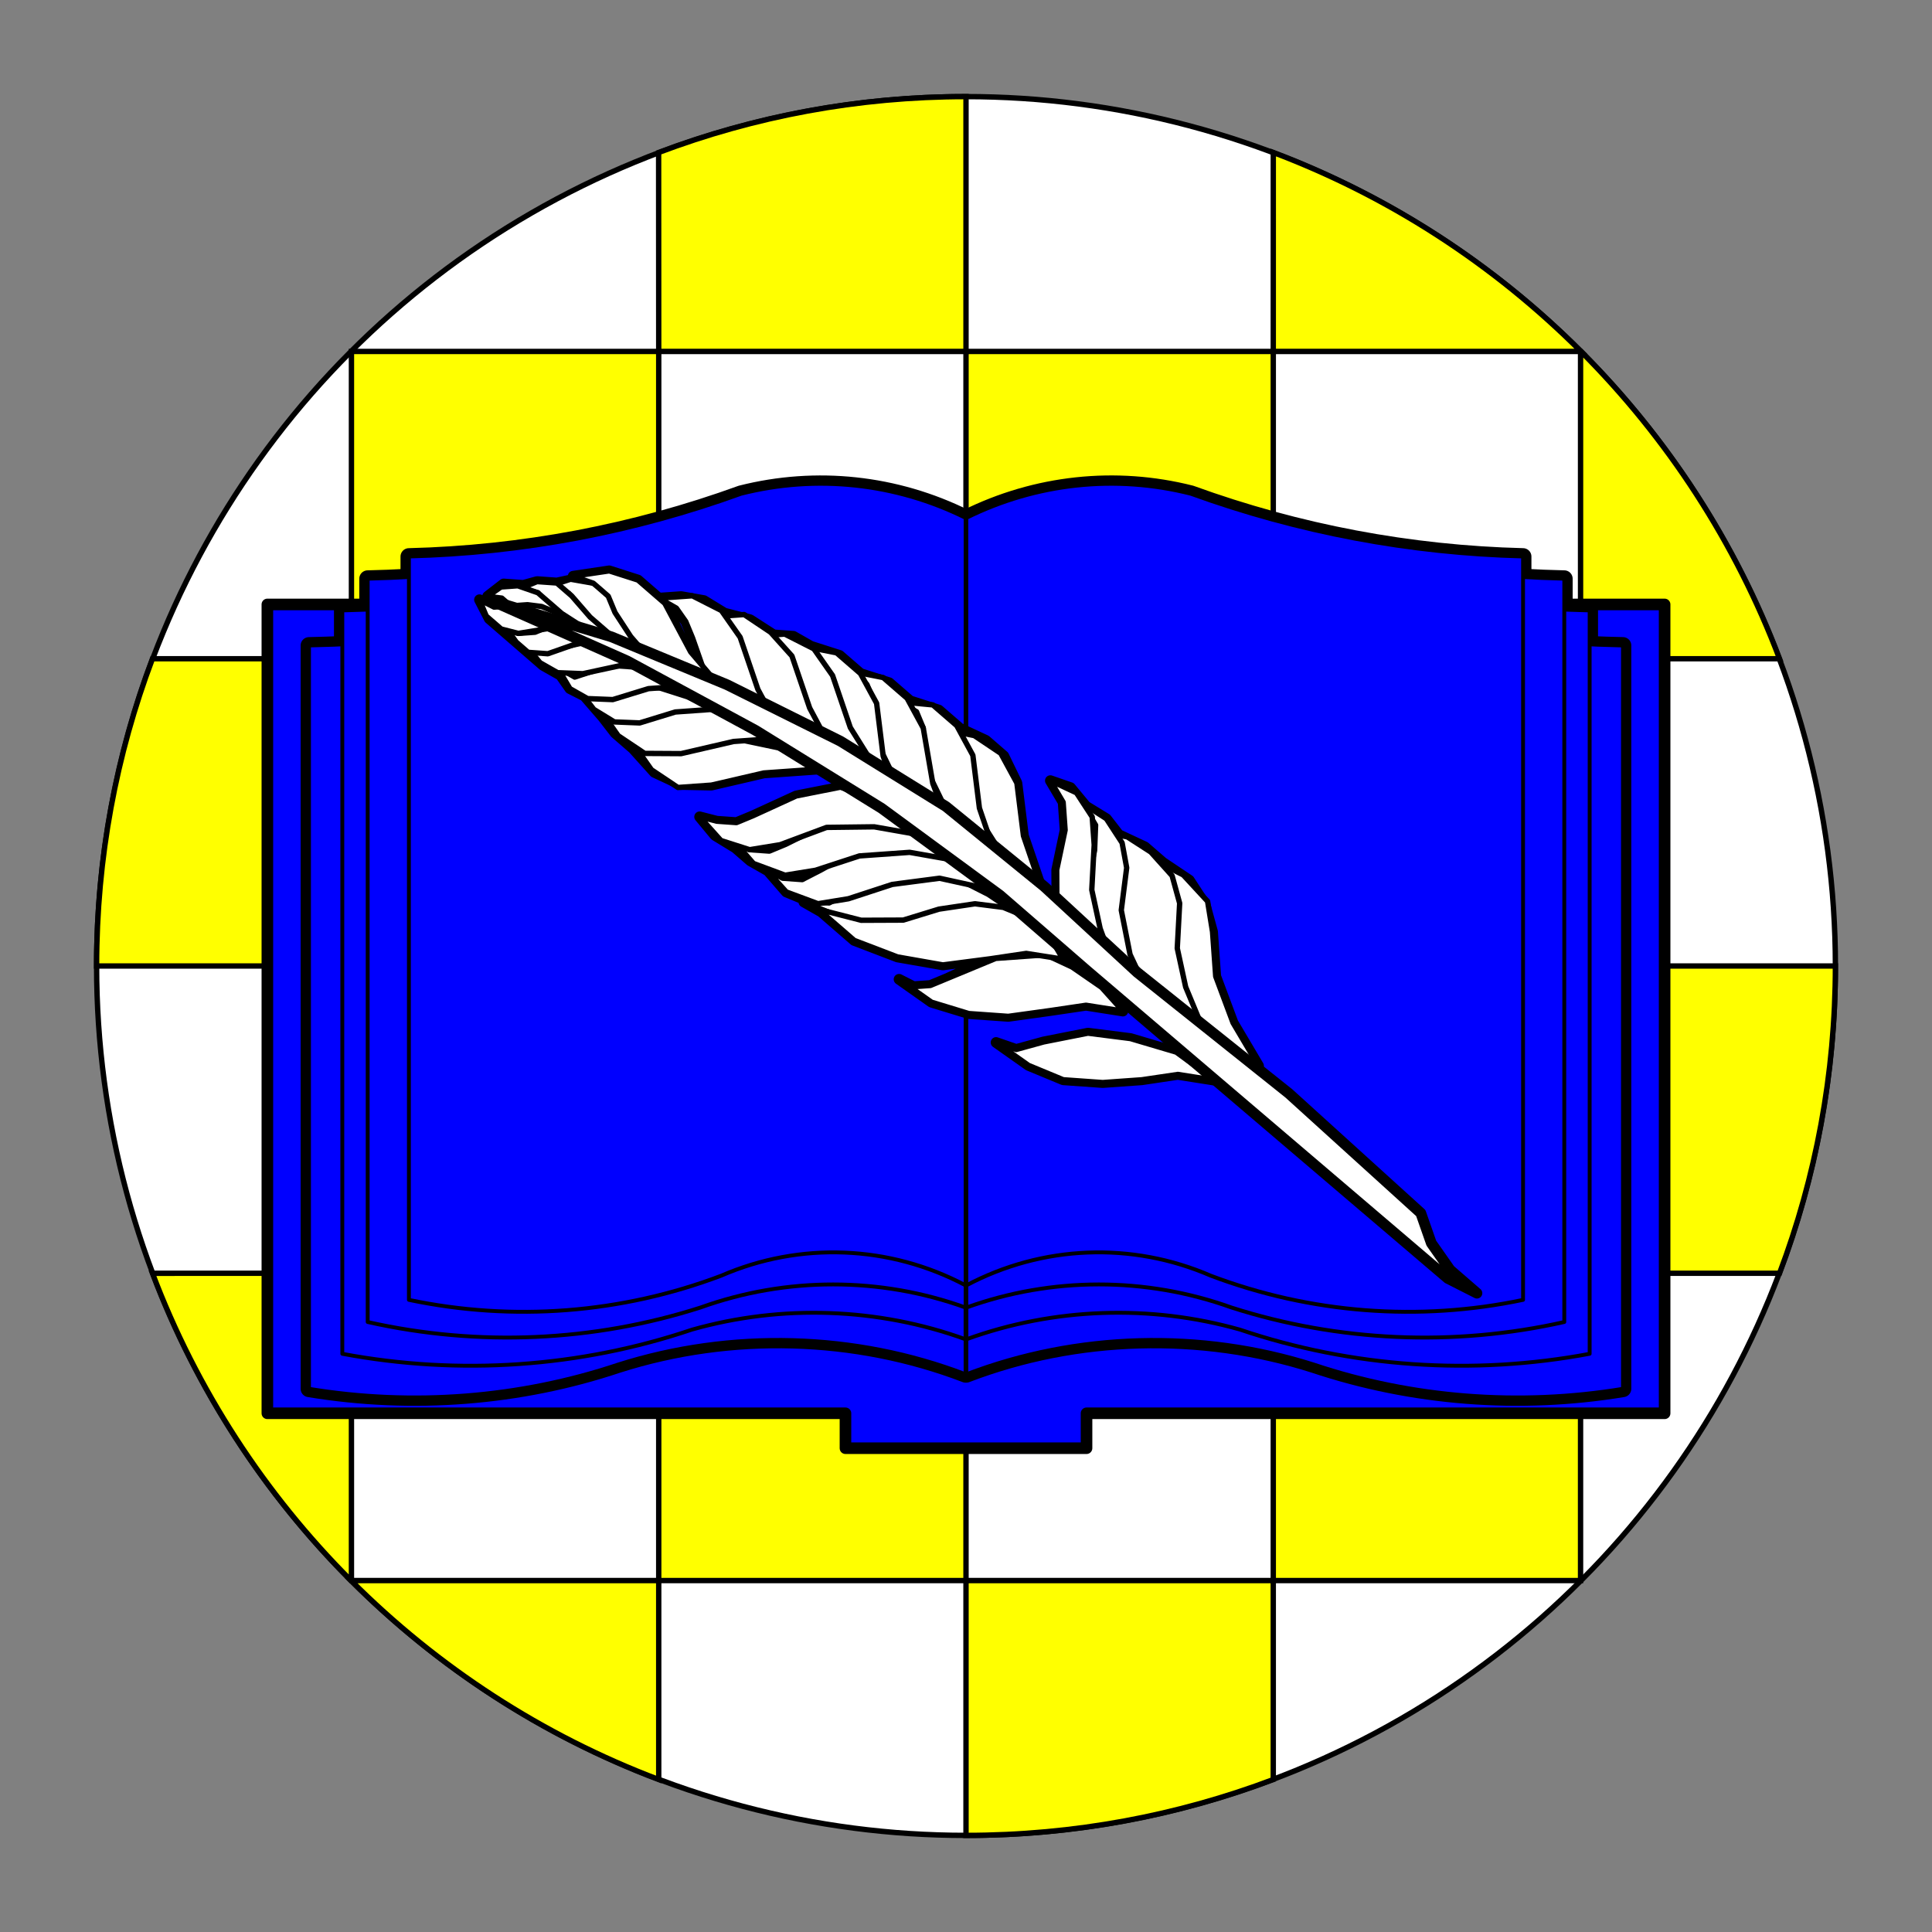 <?xml version="1.0" encoding="utf-8"?>
<!-- Generator: Adobe Illustrator 15.0.0, SVG Export Plug-In . SVG Version: 6.00 Build 0)  -->
<!DOCTYPE svg PUBLIC "-//W3C//DTD SVG 1.1//EN" "http://www.w3.org/Graphics/SVG/1.1/DTD/svg11.dtd">
<svg version="1.1" id="Round" xmlns="http://www.w3.org/2000/svg" xmlns:xlink="http://www.w3.org/1999/xlink" x="0px" y="0px"
	 width="360px" height="360px" viewBox="0 0 360 360" enable-background="new 0 0 360 360" xml:space="preserve">
<rect x="0" y="0" width="360" height="360" fill="#808080" stroke="none"/>
<g id="Field_2_">
	<circle fill="#FFFFFF" stroke="#000000" stroke-miterlimit="10" cx="180" cy="180" r="162"/>
</g>
<g id="Layer_4">
	<g>
		<path fill="#FFFF00" stroke="#000000" stroke-miterlimit="10" d="M122.743,294.514v37.077
			c-21.722-8.209-41.218-20.953-57.332-37.077H122.743z"/>
		<path fill="#FFFF00" stroke="#000000" stroke-miterlimit="10" d="M237.256,294.514H180L180,342
			c20.157,0,39.454-3.682,57.255-10.408L237.256,294.514z"/>
		<rect x="122.743" y="122.744" fill="#FFFF00" stroke="#000000" stroke-miterlimit="10" width="57.257" height="57.257"/>
		<path fill="#FFFF00" stroke="#000000" stroke-miterlimit="10" d="M18,180c0-20.158,3.682-39.456,10.409-57.258l37.077,0.001V180
			H18z"/>
		<rect x="237.256" y="122.744" fill="#FFFF00" stroke="#000000" stroke-miterlimit="10" width="57.257" height="57.257"/>
		<rect x="65.486" y="65.487" fill="#FFFF00" stroke="#000000" stroke-miterlimit="10" width="57.257" height="57.257"/>
		<path fill="#FFFF00" stroke="#000000" stroke-miterlimit="10" d="M294.588,65.487c16.088,16.099,28.805,35.567,37.001,57.255
			l-37.076,0.002V65.487H294.588z"/>
		<rect x="180" y="65.487" fill="#FFFF00" stroke="#000000" stroke-miterlimit="10" width="57.257" height="57.257"/>
		<path fill="#FFFF00" stroke="#000000" stroke-miterlimit="10" d="M122.724,28.417C140.531,21.685,159.835,18,180,18L180,65.487
			h-57.257L122.724,28.417z"/>
		<path fill="#FFFF00" stroke="#000000" stroke-miterlimit="10" d="M294.588,65.487c-16.113-16.124-35.608-28.868-57.33-37.077
			l-0.002,37.077H294.588z"/>
		<rect x="65.486" y="180" fill="#FFFF00" stroke="#000000" stroke-miterlimit="10" width="57.257" height="57.257"/>
		<path fill="#FFFF00" stroke="#000000" stroke-miterlimit="10" d="M342,180c0,20.157-3.682,39.454-10.409,57.256l-37.077,0.001V180
			H342z"/>
		<rect x="180" y="180" fill="#FFFF00" stroke="#000000" stroke-miterlimit="10" width="57.257" height="57.257"/>
		<rect x="122.743" y="237.257" fill="#FFFF00" stroke="#000000" stroke-miterlimit="10" width="57.257" height="57.257"/>
		<path fill="#FFFF00" stroke="#000000" stroke-miterlimit="10" d="M65.411,294.514c-16.088-16.099-28.805-35.566-37.001-57.254
			l8.559-0.003h28.517v57.257H65.411z"/>
		<rect x="237.256" y="237.257" fill="#FFFF00" stroke="#000000" stroke-miterlimit="10" width="57.257" height="57.257"/>
	</g>
</g>
<g id="Layer_5">
	<g>
		<g>
			
				<path id="path18" fill="#0000FF" stroke="#000000" stroke-width="2.16" stroke-linecap="round" stroke-linejoin="round" stroke-miterlimit="3" d="
				M157.54,263.347v6.504h44.919v-6.504h107.718V112.629H49.82v150.718H157.54z"/>
			
				<path id="path23" fill="#0000FF" stroke="#000000" stroke-width="3.12" stroke-linecap="round" stroke-linejoin="round" stroke-miterlimit="3" d="
				M180.067,106.55v6.531v126.423v4.133v5.921v6.518c20.523-7.861,43.721-8.506,64.775-1.803
				c18.344,6.136,38.271,7.694,57.567,4.505V120.274c-2.067-0.043-4.133-0.109-6.199-0.2v-6.331
				c-1.575-0.034-3.154-0.083-4.729-0.146v-5.763c-2.563-0.057-5.123-0.159-7.682-0.304v-3.828
				c-21.098-0.523-41.982-4.469-61.889-11.696c-14.033-3.56-28.826-1.966-41.845,4.502v4.133V106.55z M68.505,113.598
				c-1.57,0.063-3.143,0.113-4.715,0.146v6.331c-2.07,0.091-4.141,0.157-6.213,0.2v138.503c19.298,3.189,39.227,1.631,57.57-4.505
				c21.054-6.703,44.25-6.059,64.776,1.803v-6.518v-5.921v-4.133V113.082v-6.531v-5.908v-4.133
				c-13.017-6.466-27.805-8.059-41.833-4.502c-19.911,7.229-40.8,11.176-61.901,11.696v3.828c-2.559,0.145-5.12,0.247-7.684,0.304
				V113.598z"/>
		</g>
		<g>
			
				<path id="path34" fill="#0000FF" stroke="#000000" stroke-width="0.72" stroke-linecap="round" stroke-linejoin="round" stroke-miterlimit="3" d="
				M179.922,256.076V113.082c-15.353-6.468-32.798-8.06-49.343-4.504c-23.481,7.229-48.116,11.175-73.002,11.697v138.503
				c19.298,3.189,39.227,1.631,57.57-4.505C136.2,247.57,159.396,248.214,179.922,256.076z"/>
			
				<path id="path39" fill="#0000FF" stroke="#000000" stroke-width="0.72" stroke-linecap="round" stroke-linejoin="round" stroke-miterlimit="3" d="
				M179.917,249.556V106.548c-14.573-6.463-31.134-8.05-46.838-4.49c-22.288,7.224-45.672,11.167-69.292,11.684v138.517
				c21.768,4.089,44.326,2.529,65.158-4.505C145.66,243.016,163.632,243.652,179.917,249.556z"/>
			
				<path id="path44" fill="#0000FF" stroke="#000000" stroke-width="0.72" stroke-linecap="round" stroke-linejoin="round" stroke-miterlimit="3" d="
				M179.927,243.646V100.639c-13.984-6.466-29.875-8.053-44.945-4.491c-21.38,7.224-43.813,11.167-66.47,11.684v138.504
				c20.576,4.633,42.06,3.694,62.059-2.716C146.496,237.9,164.029,237.908,179.927,243.646z"/>
			
				<path id="path49" fill="#0000FF" stroke="#000000" stroke-width="0.72" stroke-linecap="round" stroke-linejoin="round" stroke-miterlimit="3" d="
				M179.927,239.508V96.5c-13.019-6.465-27.815-8.054-41.845-4.492c-19.906,7.224-40.792,11.167-61.887,11.684v138.519
				c19.44,4.087,39.585,2.528,58.192-4.504C149.073,231.335,165.745,231.996,179.927,239.508z"/>
		</g>
		<g>
			
				<path id="path57" fill="#0000FF" stroke="#000000" stroke-width="0.72" stroke-linecap="round" stroke-linejoin="round" stroke-miterlimit="3" d="
				M180.072,256.076V113.082c15.351-6.468,32.796-8.06,49.343-4.504c23.481,7.229,48.116,11.175,73,11.697v138.503
				c-19.296,3.189-39.226,1.631-57.568-4.505C223.792,247.57,200.596,248.214,180.072,256.076z"/>
			
				<path id="path62" fill="#0000FF" stroke="#000000" stroke-width="0.72" stroke-linecap="round" stroke-linejoin="round" stroke-miterlimit="3" d="
				M180.077,249.556V106.548c14.574-6.463,31.133-8.05,46.839-4.49c22.287,7.224,45.671,11.167,69.291,11.684v138.517
				c-21.768,4.089-44.325,2.529-65.159-4.505C214.334,243.016,196.361,243.652,180.077,249.556z"/>
			
				<path id="path67" fill="#0000FF" stroke="#000000" stroke-width="0.72" stroke-linecap="round" stroke-linejoin="round" stroke-miterlimit="3" d="
				M180.067,243.646V100.639c13.983-6.466,29.874-8.053,44.945-4.491c21.38,7.224,43.811,11.167,66.47,11.684v138.504
				c-20.576,4.633-42.061,3.694-62.06-2.716C213.496,237.9,195.963,237.908,180.067,243.646z"/>
			
				<path id="path72" fill="#0000FF" stroke="#000000" stroke-width="0.72" stroke-linecap="round" stroke-linejoin="round" stroke-miterlimit="3" d="
				M180.066,239.508V96.5c13.02-6.465,27.814-8.054,41.845-4.492c19.907,7.224,40.79,11.167,61.887,11.684v138.519
				c-19.44,4.087-39.586,2.528-58.19-4.504C210.921,231.335,194.25,231.996,180.066,239.508z"/>
		</g>
	</g>
	<g>
		<g>
			
				<path id="path18_1_" fill="#FFFFFF" stroke="#000000" stroke-width="2" stroke-linecap="round" stroke-linejoin="round" stroke-miterlimit="3" d="
				M122.063,123.53l5.494,3.788l6.385,1.635l4.454,3.863l-5.83-1.152l-4.863-2.267l-4.788-1.227l-1.041,0.074l6.239-0.444
				l-4.381-2.823l-5.272-0.669l-1.596-0.41L122.063,123.53z M118.723,120.632l1.67,1.449l-3.266-1.857l-4.238-0.75l-1.67-1.448
				l3.192,0.818L118.723,120.632z M131.164,111.91l-4.232-0.743l-4.164,0.291l3.272,1.863l1.743,2.487l1.261,3.045l1.967,5.607
				l-4.045-5.459l-3.08-6.573l-5.016-4.35l-5.346-1.71l-6.72,1l4.305,1.784l-3.748-1.301l-3.601,0.779l-3.677-0.261l-2.562,0.704
				l-3.675-0.262l-2.977,2.308l2.636,0.334l1.671,1.449l-3.119,0.223l-2.709-1.375l1.815,3.527l2.786,2.414l2.227,1.931l2.227,1.932
				l2.782,2.415l3.268,1.857l1.745,2.488l2.715,1.379l3.414,3.936l2.301,2.972l3.341,2.897l3.972,4.418l4.862,2.267l5.754,0.113
				l9.771-2.268l10.396-0.739l-6.533-3.716l-7.424-1.561l8.317-0.59l-0.558-0.483l-4.045-5.459l1.114,0.966l5.567,4.829l6.532,3.715
				l-0.073-1.04l3.341,2.896l3.972,4.419l4.942,3.311l-2.121-7.69l0.636,1.528l4.603,5.941l6.051,4.272l-2.598-7.13l1.189,2.006
				l4.119,6.497l6.051,4.272l-1.263-3.044l4.53,4.903l4.937,3.305l-3.304-9.69l-1.22-9.84l-2.448-5.049l-3.341-2.898l-4.863-2.265
				l-3.903-3.385l-5.345-1.71l-3.898-3.38l-5.346-1.711l-3.898-3.378l-5.346-1.709l-3.267-1.857l-3.673-0.262l-4.383-2.823
				l-4.788-1.228L131.164,111.91z M97.142,118.509l-2.153-0.892l1.597,0.409l2.562-0.705L97.142,118.509z M100.23,110.449
				l1.671,1.449L100.23,110.449l-2.153-0.892L100.23,110.449z M108.611,125.53l1.523-0.63L108.611,125.53z M172.187,137.732
				l-0.636-1.526L172.187,137.732z M206.154,152.558l-3.822-2.34l-2.857-3.454l-3.752-1.301l2.377,4.011l0.369,5.198l-1.563,7.426
				l0.036,7.833l4.047,5.459l6.055,4.275l5.567,4.83l5.493,3.788l5.978,3.232l4.454,3.863l5.977,3.231l-4.751-8.022l-3.227-8.651
				l-0.592-8.317l-1.409-5.124l-2.932-4.492l-4.941-3.312l-3.342-2.896l-4.861-2.268L206.154,152.558z M203.962,158.46l-0.409,1.597
				l0.335-2.636l-0.223-3.119l-0.777-3.602l1.893,4.567l-0.559-0.483l0.559,0.483L203.962,158.46z M146.403,157.328l-3.045,1.263
				l-4.232-0.744l3.676,0.262l2.563-0.706l1.522-0.63L146.403,157.328z M170.735,154.031l-6.608-4.753l-7.504-2.605l-8.244,1.63
				l-8.099,3.716l-3.046,1.262l-3.676-0.261l-3.191-0.818l2.857,3.454l3.824,2.338l2.784,2.416l3.266,1.857l3.415,3.937l4.312,1.788
				l4.715,0.187l-2.563,0.705l-3.191-0.817l3.266,1.858l-0.555-0.483l6.68,5.794l8.056,3.083l8.47,1.484l8.8-1.147l4.642-0.854
				l4.716,0.188l-9.357,0.667l-8.099,3.714l-3.045,1.261l-3.119,0.223l-2.711-1.374l6.052,4.271l6.941,2.118l7.355,0.518
				l7.761-1.076l6.727-0.995l6.867,1.081l-3.97-4.421l-4.945-3.311l-5.417-2.75l3.191,0.819l-2.375-4.013l-2.857-3.452l-4.306-1.784
				l-4.38-2.824l-4.862-2.267l4.786,1.228l-6.679-5.794L170.735,154.031z M148.927,163.42l-4.716-0.188l3.676,0.262l4.089-1.331
				l1.041-0.073L148.927,163.42z M219.179,196.045l-8.539-2.53l-7.908-1.003l-8.244,1.63l-5.132,1.409l-3.752-1.3l6.057,4.276
				l6.459,2.676l7.356,0.518l7.276-0.518l6.721-1.003l6.869,1.082L219.179,196.045z"/>
			
				<path id="path23_1_" fill="#FFFFFF" stroke="#000000" stroke-width="1" stroke-linecap="round" stroke-linejoin="round" stroke-miterlimit="3" d="
				M219.179,196.049l-8.545-2.532l-7.909-1.005l-8.242,1.63l-5.125,1.412l-3.749-1.302l6.05,4.271l6.46,2.675l7.352,0.523
				l7.277-0.518l6.726-0.996l6.869,1.08L219.179,196.049z"/>
			
				<path id="path28_1_" fill="#FFFFFF" stroke="#000000" stroke-width="1" stroke-linecap="round" stroke-linejoin="round" stroke-miterlimit="3" d="
				M205.255,183.975l-5.499-3.792l-4.862-2.267l-9.357,0.665l-9.134,3.785l-3.045,1.26l-3.118,0.224l-2.71-1.374l6.051,4.271
				l6.942,2.117l7.352,0.522l7.761-1.074l6.725-0.996l6.869,1.079L205.255,183.975z"/>
			
				<path id="path33_1_" fill="#FFFFFF" stroke="#000000" stroke-width="1" stroke-linecap="round" stroke-linejoin="round" stroke-miterlimit="3" d="
				M184.165,166.662l-5.42-2.75l-5.828-1.152l-7.761,1.074l-7.129,2.596l-3.528,1.818l-4.715-0.186l6.459,2.674l6.386,1.635
				l7.278-0.516l6.088-2.523l6.237-0.443l6.874,1.083L184.165,166.662z"/>
			
				<path id="path38_1_" fill="#FFFFFF" stroke="#000000" stroke-width="1" stroke-linecap="round" stroke-linejoin="round" stroke-miterlimit="3" d="
				M195.715,174.726l-4.454-3.862l-4.312-1.789l-5.273-0.67l-6.72,1l-6.647,2.041l-7.834,0.034l-7.98-2.046l6.681,5.794l8.057,3.083
				l8.463,1.488l8.806-1.143l6.721-1l6.867,1.078L195.715,174.726z"/>
			
				<path id="path43_1_" fill="#FFFFFF" stroke="#000000" stroke-width="1" stroke-linecap="round" stroke-linejoin="round" stroke-miterlimit="3" d="
				M177.408,159.827l-8.055-3.084l-8.8,1.146l-7.538,4.194l-3.527,1.817l-3.676-0.261l-3.267-1.856l3.971,4.418l5.903,2.193
				l5.681-0.927l8.168-2.67l8.8-1.149l9.025,1.976L177.408,159.827z"/>
			
				<path id="path48_1_" fill="#FFFFFF" stroke="#000000" stroke-width="1" stroke-linecap="round" stroke-linejoin="round" stroke-miterlimit="3" d="
				M171.284,154.513l-8.055-3.083l-8.242,1.631l-8.581,4.266l-3.045,1.262l-3.675-0.261l-2.709-1.375l3.413,3.937l5.902,2.193
				l5.683-0.925l8.168-2.671l9.357-0.666l8.47,1.493L171.284,154.513z"/>
			
				<path id="path53_1_" fill="#FFFFFF" stroke="#000000" stroke-width="1" stroke-linecap="round" stroke-linejoin="round" stroke-miterlimit="3" d="
				M164.676,149.758l-8.056-3.083l-8.243,1.633l-8.095,3.708l-3.046,1.261l-3.674-0.261l-3.194-0.819l3.972,4.421l5.347,1.71
				l5.681-0.927l8.652-3.227l8.873-0.108l8.471,1.492L164.676,149.758z"/>
			
				<path id="path58_1_" fill="#FFFFFF" stroke="#000000" stroke-width="1" stroke-linecap="round" stroke-linejoin="round" stroke-miterlimit="3" d="
				M229.094,195.864l-5.012-4.346l-3.492-4.982l-1.632-8.242l0.447-8.391l-0.221-3.119l-1.819-3.527l-2.302-2.971l5.422,2.749
				l4.528,4.902l0.925,5.68l0.593,8.318l3.23,8.657l4.75,8.021L229.094,195.864z"/>
			
				<path id="path63_1_" fill="#FFFFFF" stroke="#000000" stroke-width="1" stroke-linecap="round" stroke-linejoin="round" stroke-miterlimit="3" d="
				M216.507,187.876l-6.203-6.357l-2.188-8.724l0.449-8.392l0.261-3.674l-1.819-3.529l-2.782-2.414l5.828,1.153l4.379,2.824
				l3.973,4.418l1.409,5.125l-0.448,8.39l1.563,7.207l3.154,7.614L216.507,187.876z"/>
			
				<path id="path68_1_" fill="#FFFFFF" stroke="#000000" stroke-width="1" stroke-linecap="round" stroke-linejoin="round" stroke-miterlimit="3" d="
				M207.593,180.146l-4.602-5.944l-0.59-8.316l1.561-7.423l0.187-4.716l-2.374-4.011l4.38,2.822l2.932,4.494l0.854,4.641
				l-1.006,7.908l1.63,8.244l3.087,6.577L207.593,180.146z"/>
			
				<path id="path73_1_" fill="#FFFFFF" stroke="#000000" stroke-width="1" stroke-linecap="round" stroke-linejoin="round" stroke-miterlimit="3" d="
				M201.542,175.873l-4.602-5.941l-0.036-7.834l1.563-7.425l-0.369-5.198l-2.377-4.011l4.864,2.267l2.932,4.493l0.37,5.2
				l-0.45,8.389l1.56,7.204l2.602,7.134L201.542,175.873z"/>
			
				<path id="path78_1_" fill="#FFFFFF" stroke="#000000" stroke-width="1" stroke-linecap="round" stroke-linejoin="round" stroke-miterlimit="3" d="
				M187.956,161.165l-4.118-6.5l-2.449-5.05l-1.409-5.125l0.26-3.675l-2.3-2.97l-2.227-1.932l5.829,1.151l4.936,3.308l3.006,5.533
				l1.223,9.839l3.306,9.696L187.956,161.165z"/>
			
				<path id="path83_1_" fill="#FFFFFF" stroke="#000000" stroke-width="1" stroke-linecap="round" stroke-linejoin="round" stroke-miterlimit="3" d="
				M179.75,156.001l-4.119-6.5l-2.449-5.049l-1.41-5.125l0.261-3.675l-1.261-3.045l-3.266-1.858l6.312,0.597l4.455,3.863
				l3.006,5.532l1.222,9.84l3.308,9.695L179.75,156.001z"/>
			
				<path id="path88_1_" fill="#FFFFFF" stroke="#000000" stroke-width="1" stroke-linecap="round" stroke-linejoin="round" stroke-miterlimit="3" d="
				M170.99,150.354l-4.603-5.942l-2.448-5.049l-0.37-5.199l-0.78-3.602l-1.26-3.044l-2.784-2.415l5.829,1.152l4.455,3.864
				l3.005,5.532l1.78,10.322l3.234,8.657L170.99,150.354z"/>
			
				<path id="path93_1_" fill="#FFFFFF" stroke="#000000" stroke-width="1" stroke-linecap="round" stroke-linejoin="round" stroke-miterlimit="3" d="
				M161.819,146.303l-4.119-6.498l-2.45-5.052l-1.409-5.124l0.261-3.675l-1.818-3.528l-2.227-1.932l5.829,1.153l4.454,3.862
				l3.006,5.535l1.222,9.838l3.308,9.697L161.819,146.303z"/>
			
				<path id="path98_1_" fill="#FFFFFF" stroke="#000000" stroke-width="1" stroke-linecap="round" stroke-linejoin="round" stroke-miterlimit="3" d="
				M156.738,140.922l-5.573-4.833l-2.932-4.494l-1.965-5.608l-1.262-3.044l-2.299-2.971l-2.711-1.375l6.237-0.444l5.419,2.75
				l3.489,4.976l3.303,9.692l5.312,8.508L156.738,140.922z"/>
			
				<path id="path103_1_" fill="#FFFFFF" stroke="#000000" stroke-width="1" stroke-linecap="round" stroke-linejoin="round" stroke-miterlimit="3" d="
				M149.164,137.28l-5.573-4.833l-2.932-4.493l-2.447-5.05l-0.781-3.602l-1.744-2.488l-3.266-1.858l6.238-0.444l4.937,3.307
				l3.971,4.419l3.301,9.691l4.829,9.065L149.164,137.28z"/>
			
				<path id="path108_1_" fill="#FFFFFF" stroke="#000000" stroke-width="1" stroke-linecap="round" stroke-linejoin="round" stroke-miterlimit="3" d="
				M139.511,133.788l-5.574-4.835l-2.933-4.493l-1.964-5.607l-1.262-3.045l-1.744-2.489l-3.267-1.857l6.237-0.444l5.419,2.751
				l3.49,4.975l3.301,9.691l4.83,9.066L139.511,133.788z"/>
			
				<path id="path113_1_" fill="#FFFFFF" stroke="#000000" stroke-width="1" stroke-linecap="round" stroke-linejoin="round" stroke-miterlimit="3" d="
				M146.188,139.578l-7.426-1.56l-5.754-0.115l-5.125,1.409l-3.601,0.779l-3.677-0.261l-2.709-1.374l3.488,4.976l4.937,3.305
				l6.24-0.442l9.764-2.262l10.401-0.736L146.188,139.578z"/>
			
				<path id="path118_1_" fill="#FFFFFF" stroke="#000000" stroke-width="1" stroke-linecap="round" stroke-linejoin="round" stroke-miterlimit="3" d="
				M139.987,133.227l-7.425-1.561l-5.199,0.369l-5.681,0.926l-3.044,1.261l-3.676-0.262l-3.267-1.856l3.49,4.977l4.936,3.305
				l6.794,0.04l9.766-2.261l10.402-0.733L139.987,133.227z"/>
			
				<path id="path123_1_" fill="#FFFFFF" stroke="#000000" stroke-width="1" stroke-linecap="round" stroke-linejoin="round" stroke-miterlimit="3" d="
				M128.255,129.882l-5.346-1.708l-3.676-0.262l-4.085,1.335l-3.602,0.779l-3.193-0.818l2.301,2.972l3.823,2.34l4.716,0.187
				l6.646-2.039l7.277-0.518L128.255,129.882z"/>
			
				<path id="path128_1_" fill="#FFFFFF" stroke="#000000" stroke-width="1" stroke-linecap="round" stroke-linejoin="round" stroke-miterlimit="3" d="
				M123.726,124.979l-5.272-0.67l-3.675-0.262l-3.601,0.779l-4.085,1.335l-3.267-1.857l2.375,4.011l3.268,1.857l4.714,0.187
				l6.647-2.04l7.278-0.517L123.726,124.979z"/>
			
				<path id="path133_1_" fill="#FFFFFF" stroke="#000000" stroke-width="1" stroke-linecap="round" stroke-linejoin="round" stroke-miterlimit="3" d="
				M117.675,120.707l-4.79-1.227l-4.159,0.296l-3.6,0.778l-3.604,0.779l-3.748-1.301l2.857,3.454l3.266,1.858l4.717,0.187
				l7.201-1.556l6.795,0.038L117.675,120.707z"/>
			
				<path id="path138_1_" fill="#FFFFFF" stroke="#000000" stroke-width="1" stroke-linecap="round" stroke-linejoin="round" stroke-miterlimit="3" d="
				M109.618,117.622l-4.233-0.744l-2.636-0.334l-3.044,1.261l-3.118,0.222l-2.153-0.892l1.743,2.488l2.228,1.931l3.676,0.262
				l5.607-1.966l5.755,0.113L109.618,117.622z"/>
			
				<path id="path143_1_" fill="#FFFFFF" stroke="#000000" stroke-width="1" stroke-linecap="round" stroke-linejoin="round" stroke-miterlimit="3" d="
				M118.714,120.631l-4.863-2.266l-3.268-1.856l-2.299-2.971l-2.303-2.971l-3.748-1.301l4.085-1.335l4.232,0.744l3.823,2.34
				l4.045,5.459l5.567,4.828L118.714,120.631z"/>
			
				<path id="path148_1_" fill="#FFFFFF" stroke="#000000" stroke-width="1" stroke-linecap="round" stroke-linejoin="round" stroke-miterlimit="3" d="
				M110.174,118.104l-3.749-1.301l-2.228-1.931l-2.227-1.932l-1.745-2.488l-3.194-0.817l3.046-1.262l3.677,0.261l2.782,2.414
				l3.416,3.937l4.453,3.862L110.174,118.104z"/>
			
				<path id="path153_1_" fill="#FFFFFF" stroke="#000000" stroke-width="1" stroke-linecap="round" stroke-linejoin="round" stroke-miterlimit="3" d="
				M104.902,117.434l-4.232-0.743l-2.71-1.375l-2.227-1.932l-2.226-1.932l-2.637-0.334l2.489-1.745l3.119-0.222l3.75,1.301
				l4.454,3.863l4.381,2.824L104.902,117.434z"/>
			
				<path id="path158_1_" fill="#FFFFFF" stroke="#000000" stroke-width="1" stroke-linecap="round" stroke-linejoin="round" stroke-miterlimit="3" d="
				M105.237,114.798l-4.305-1.784l-2.636-0.334l-3.119,0.222l-3.118,0.221l-2.711-1.374l1.261,3.044l2.784,2.415l3.194,0.817
				l5.681-0.926l5.827,1.153L105.237,114.798z"/>
			
				<path id="path163_1_" fill="#FFFFFF" stroke="#000000" stroke-width="1" stroke-linecap="round" stroke-linejoin="round" stroke-miterlimit="3" d="
				M127.556,127.322l-6.614-4.76l-3.414-3.937l-2.932-4.493l-1.262-3.045l-2.784-2.414l-3.75-1.301l6.721-1l5.346,1.71l5.011,4.345
				l4.824,9.061l6.278,7.396L127.556,127.322z"/>
		</g>
		
			<path id="path168_1_" fill="#FFFFFF" stroke="#000000" stroke-width="2" stroke-linecap="round" stroke-linejoin="round" stroke-miterlimit="3" d="
			M275.206,240.964l-5.012-4.346l-3.487-4.977l-1.965-5.607l-24.579-22.29l-28.252-22.549l-17.339-16.013l-18.301-14.895
			L156.593,138.1l-21.123-10.514l-21.537-8.923l-22.423-6.764l25.36,11.262l23.907,12.928l23.504,14.53l22.049,16.195l16.15,14.008
			l67.308,57.394L275.206,240.964z"/>
	</g>
</g>
</svg>
